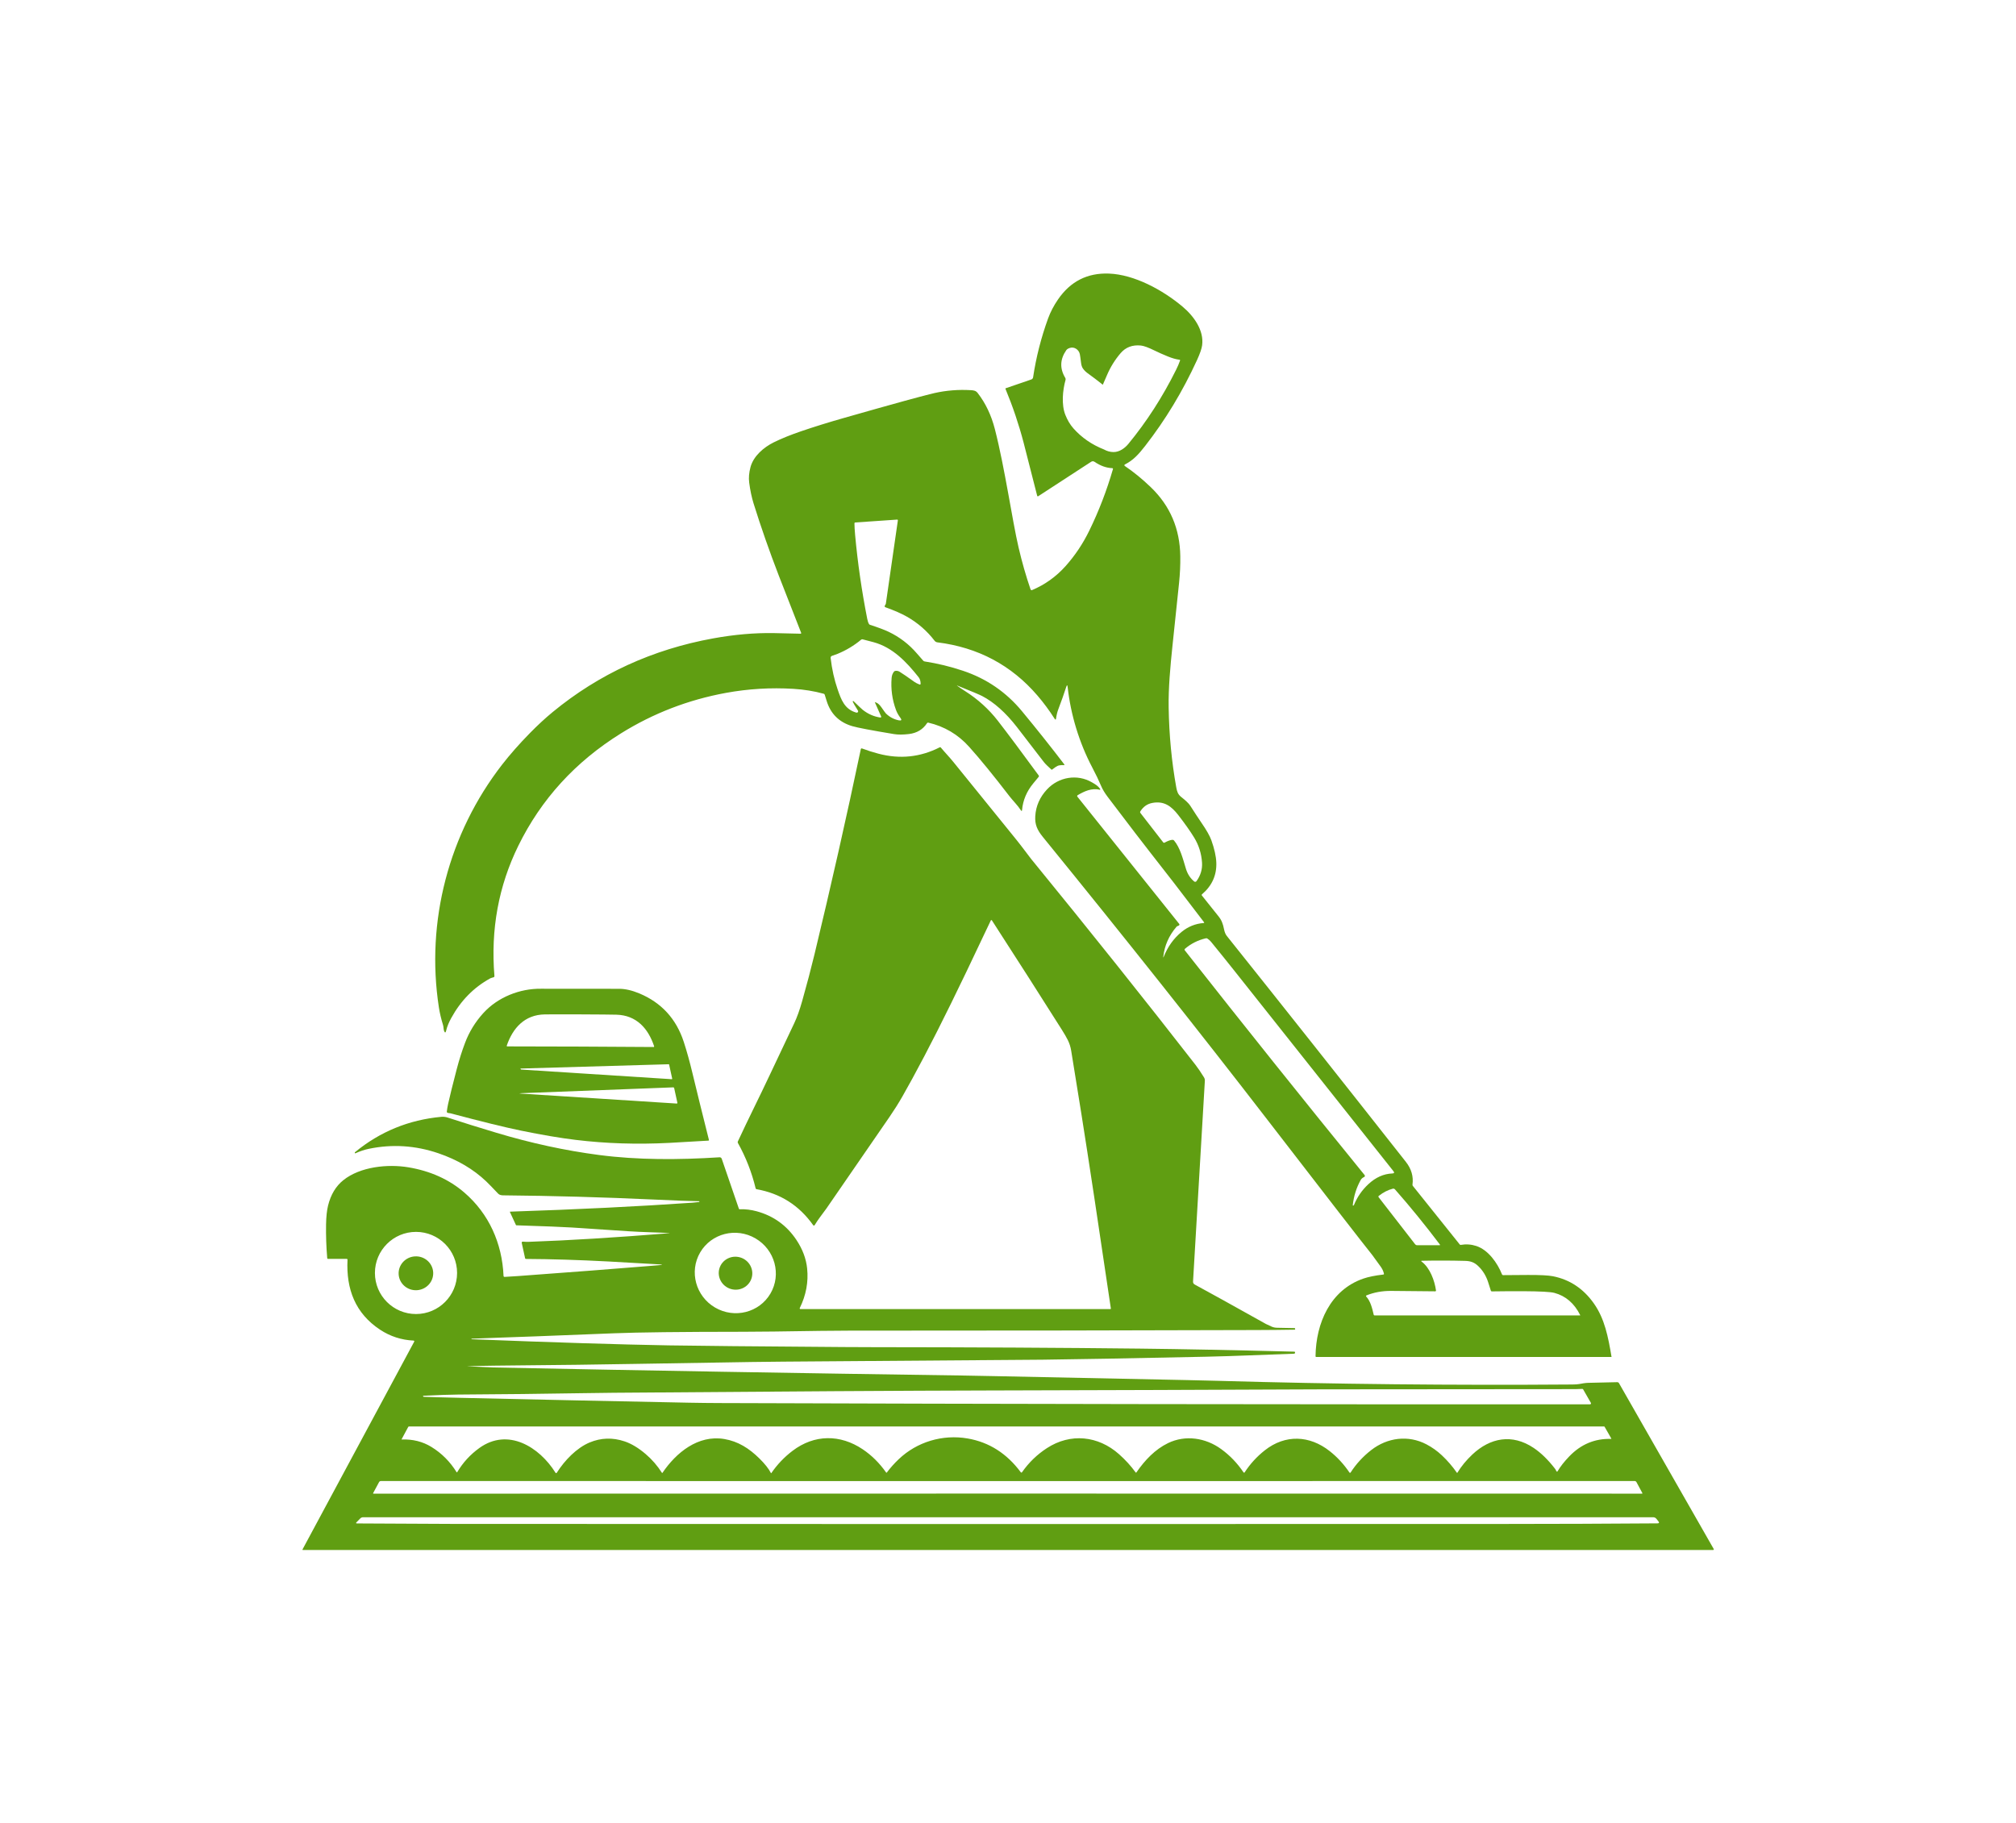 <svg width="1000" height="904.515" viewBox="0 0 1000 904.515" xmlns="http://www.w3.org/2000/svg"><defs/><path fill="#609e12" transform="matrix(1.446 0 0 1.446 -5.774 -15.633)" d="M 332.347 246.084 C 333.152 246.681 334.054 247.287 335.047 247.916 C 339.418 250.673 343.241 254.179 346.245 258.044 C 349.676 262.469 354.372 268.75 360.325 276.889 C 360.431 277.035 360.428 277.18 360.316 277.319 C 360.094 277.59 359.482 278.33 358.474 279.543 C 356.194 282.293 354.901 285.348 354.596 288.708 C 354.558 289.134 354.422 289.169 354.195 288.809 C 353.069 287.075 351.394 285.442 350.317 284.04 C 344.834 276.899 340.209 271.23 336.446 267.036 C 332.644 262.795 327.967 260.028 322.418 258.736 C 322.263 258.701 322.1 258.765 322.01 258.901 C 320.6 261.068 318.533 262.318 315.81 262.647 C 313.77 262.89 312.052 262.897 310.659 262.666 C 302.95 261.39 298.184 260.483 296.36 259.947 C 291.861 258.62 288.927 255.724 287.555 251.259 C 287.312 250.469 287.094 249.768 286.903 249.159 C 286.849 248.989 286.739 248.878 286.569 248.83 C 283.267 247.924 279.802 247.362 276.175 247.143 C 268.352 246.669 260.624 247.137 252.985 248.536 C 240.055 250.914 228.056 255.544 216.988 262.435 C 201.364 272.156 189.634 285.007 181.798 300.981 C 175.009 314.82 172.277 329.727 173.602 345.698 C 173.616 345.89 173.534 346.017 173.359 346.084 C 172.941 346.235 172.511 346.289 172.091 346.517 C 166.487 349.606 162.051 354.128 158.789 360.078 C 157.92 361.67 157.339 363.11 157.044 364.395 C 156.853 365.229 156.606 365.239 156.302 364.423 C 156.127 363.934 156.169 363.122 155.973 362.49 C 155.308 360.324 154.829 358.293 154.541 356.401 C 149.999 326.935 157.967 296.695 176.234 273.142 C 178.957 269.64 182.133 266.033 185.764 262.329 C 188.428 259.616 191.026 257.216 193.56 255.125 C 209.455 242.038 227.83 233.605 248.689 229.825 C 255.924 228.514 262.83 227.911 269.406 228.018 C 271.434 228.05 274.51 228.119 278.628 228.23 C 278.743 228.23 278.836 228.142 278.838 228.024 C 278.839 227.999 278.833 227.974 278.825 227.948 C 278.783 227.838 278.633 227.452 278.373 226.792 C 275.134 218.546 272.728 212.384 271.155 208.313 C 267.916 199.918 265.031 191.66 262.498 183.543 C 261.838 181.415 261.336 179.024 260.992 176.377 C 260.78 174.751 260.93 172.979 261.444 171.068 C 262.467 167.265 266.001 164.259 269.447 162.56 C 272.074 161.265 275.198 160.002 278.821 158.764 C 283.286 157.239 288.131 155.732 293.358 154.244 C 310.718 149.292 321.123 146.432 324.57 145.661 C 328.647 144.748 332.803 144.42 337.04 144.674 C 338.027 144.734 338.738 144.827 339.374 145.645 C 342.082 149.135 344.048 153.267 345.272 158.039 C 348.714 171.455 351.212 189.274 353.403 198.65 C 354.573 203.665 355.944 208.453 357.513 213.02 C 357.584 213.228 357.81 213.339 358.019 213.27 C 358.028 213.267 358.035 213.264 358.043 213.261 C 362.462 211.388 366.283 208.653 369.505 205.056 C 372.743 201.431 375.456 197.382 377.642 192.903 C 380.938 186.154 383.644 179.118 385.766 171.8 C 385.832 171.563 385.745 171.437 385.502 171.427 C 383.495 171.348 381.486 170.628 379.472 169.264 C 379.074 168.995 378.678 168.992 378.279 169.254 L 360.133 181.066 C 360.03 181.132 359.891 181.104 359.823 180.997 C 359.81 180.978 359.799 180.956 359.793 180.934 C 357.317 171.197 355.759 165.096 355.115 162.622 C 353.495 156.432 351.424 150.291 348.9 144.202 C 348.859 144.115 348.887 144.055 348.979 144.02 L 357.784 140.998 C 358.1 140.888 358.331 140.611 358.381 140.278 C 359.414 133.41 361.129 126.672 363.527 120.064 C 364.331 117.858 365.468 115.679 366.944 113.531 C 371.195 107.346 377.013 104.394 384.404 104.673 C 393.07 104.997 402.793 110.253 409.63 115.992 C 413.54 119.273 417.049 124.143 416.37 129.267 C 416.215 130.44 415.623 132.15 414.594 134.394 C 409.709 145.059 403.784 154.869 396.812 163.822 C 394.524 166.76 392.706 168.742 389.869 170.164 C 389.722 170.233 389.663 170.411 389.734 170.559 C 389.757 170.607 389.793 170.644 389.836 170.676 C 392.861 172.719 395.843 175.157 398.784 177.987 C 405.392 184.351 408.758 192.24 408.876 201.661 C 408.917 204.664 408.778 207.69 408.463 210.731 C 408.08 214.404 407.322 221.636 406.189 232.428 C 405.43 239.673 404.778 246.87 404.888 253.607 C 405.039 262.997 405.908 272.117 407.499 280.97 C 407.749 282.334 408.039 283.336 409.18 284.232 C 410.782 285.492 411.816 286.49 412.283 287.223 C 413.867 289.702 415.146 291.651 416.122 293.069 C 417.869 295.599 419.004 297.607 419.535 299.091 C 420.585 302.041 421.15 304.593 421.232 306.747 C 421.396 311.074 419.755 314.708 416.31 317.652 C 416.174 317.769 416.163 317.895 416.27 318.031 C 418.192 320.447 420.104 322.844 422.012 325.219 C 423.07 326.545 423.512 327.771 423.883 329.631 C 424.08 330.607 424.39 331.361 424.812 331.892 C 443.462 355.241 463.945 381.087 486.255 409.429 C 488.155 411.839 488.911 414.448 488.526 417.248 C 488.504 417.403 488.545 417.542 488.642 417.665 L 504.74 437.776 C 504.832 437.893 504.952 437.94 505.1 437.916 C 506.918 437.603 508.692 437.732 510.424 438.298 C 514.487 439.624 517.669 444.096 519.22 448.003 C 519.295 448.205 519.444 448.303 519.665 448.297 C 520.311 448.275 523.156 448.256 528.201 448.236 C 532.329 448.223 535.172 448.369 536.725 448.678 C 542.486 449.822 547.157 452.926 550.741 457.994 C 554.477 463.287 555.646 469.462 556.804 476.293 C 556.817 476.35 556.793 476.378 556.737 476.378 L 455.552 476.378 C 455.363 476.378 455.267 476.283 455.271 476.091 C 455.415 464.81 460.292 453.418 471.665 449.484 C 473.371 448.893 475.656 448.429 478.523 448.091 C 478.7 448.069 478.771 447.971 478.735 447.797 C 478.561 446.976 478.182 446.154 477.593 445.336 C 475.816 442.87 474.865 441.563 474.74 441.404 C 471.328 437.153 459.284 421.618 438.61 394.799 C 415.675 365.049 390.048 332.766 361.726 297.953 C 359.817 295.603 358.952 293.734 359.128 290.831 C 359.336 287.351 360.691 284.275 363.195 281.609 C 367.177 277.368 373.521 276.269 378.596 279.237 C 379.841 279.966 380.649 280.43 381.407 281.505 C 381.462 281.577 381.448 281.685 381.372 281.742 C 381.331 281.77 381.277 281.783 381.226 281.77 C 378.505 281.084 375.881 282.31 373.669 283.636 C 373.506 283.734 373.455 283.946 373.554 284.107 C 373.56 284.12 373.57 284.132 373.578 284.145 L 408.505 327.791 C 408.631 327.948 408.628 328.104 408.489 328.258 C 408.385 328.362 408.198 328.46 407.931 328.542 C 407.792 328.583 407.67 328.662 407.58 328.772 C 404.967 331.817 403.454 335.256 403.04 339.09 C 403.004 339.412 403.048 339.421 403.167 339.121 C 404.572 335.603 406.623 332.742 409.325 330.534 C 411.545 328.721 414.059 327.708 416.868 327.489 C 417.094 327.473 417.139 327.373 417 327.192 C 409.252 316.998 403.076 308.985 398.467 303.155 C 396.516 300.692 391.694 294.391 384 284.253 C 382.97 282.895 382.206 281.622 381.708 280.435 C 380.933 278.591 379.929 276.494 378.695 274.157 C 374.171 265.57 371.291 256.01 370.236 246.539 C 370.15 245.765 369.988 245.746 369.747 246.492 C 368.995 248.829 368.089 251.39 367.027 254.176 C 366.686 255.067 366.43 256.118 366.258 257.328 C 366.19 257.786 366.031 257.821 365.785 257.432 C 363.965 254.577 361.989 251.908 359.86 249.429 C 350.907 239.007 339.468 232.924 325.539 231.19 C 325.162 231.143 324.824 230.947 324.596 230.647 C 321.992 227.258 318.823 224.501 315.085 222.379 C 313.218 221.317 310.753 220.237 307.69 219.138 C 307.51 219.072 307.419 218.87 307.484 218.686 C 307.49 218.664 307.5 218.648 307.509 218.629 L 307.85 218.023 C 307.856 218.01 307.861 217.995 307.866 217.982 L 311.988 189.388 C 312.019 189.167 311.922 189.063 311.694 189.082 L 297.411 190.064 C 297.204 190.077 297.1 190.187 297.103 190.393 C 297.111 191.454 297.185 192.758 297.327 194.296 C 298.193 203.837 299.582 213.457 301.49 223.15 C 301.642 223.914 301.844 224.502 302.09 224.902 C 302.172 225.038 302.298 225.136 302.445 225.183 C 305.263 226.089 307.392 226.889 308.836 227.577 C 312.591 229.374 315.82 231.847 318.522 235.002 C 319.564 236.218 320.294 237.048 320.708 237.494 C 320.831 237.63 320.983 237.712 321.163 237.741 C 325.607 238.426 329.996 239.494 334.328 240.943 C 342.411 243.65 349.154 248.273 354.561 254.808 C 359.579 260.871 364.431 266.97 369.12 273.106 C 369.165 273.163 369.158 273.242 369.102 273.283 C 369.076 273.305 369.042 273.318 369.009 273.312 C 368.489 273.283 367.97 273.306 367.448 273.388 C 366.52 273.53 365.825 274.184 364.892 274.853 C 364.811 274.907 364.734 274.903 364.66 274.837 C 363.801 274.057 362.616 272.967 362.07 272.254 C 358.909 268.117 355.836 264.125 352.853 260.281 C 349.004 255.326 345.019 251.766 340.893 249.606 C 340.083 249.18 337.244 247.986 332.374 246.018 C 332.214 245.955 332.202 245.973 332.347 246.084 Z M 382.3 142.813 C 380.585 141.442 378.833 140.111 377.043 138.819 C 376.441 138.383 375.932 137.873 375.51 137.286 C 375.159 136.795 374.936 136.132 374.837 135.298 C 374.647 133.749 374.504 132.749 374.413 132.3 C 374.101 130.816 372.535 129.67 370.981 130.184 C 370.397 130.373 369.994 130.629 369.771 130.948 C 367.608 134.062 367.482 137.219 369.395 140.415 C 369.538 140.652 369.576 140.937 369.501 141.205 C 368.521 144.706 368.053 149.648 369.447 153.151 C 370.179 154.989 371.109 156.543 372.237 157.806 C 375.05 160.967 378.541 163.374 382.703 165.019 C 383.742 165.603 384.835 165.9 385.984 165.906 C 387.979 165.922 389.84 164.595 391.066 163.102 C 397.335 155.491 402.788 147.03 407.422 137.715 C 407.981 136.595 408.436 135.534 408.783 134.539 C 408.849 134.357 408.789 134.256 408.599 134.236 C 407.407 134.081 406.088 133.709 404.642 133.118 C 402.889 132.403 401.356 131.722 400.043 131.075 C 397.926 130.03 396.36 129.456 395.35 129.357 C 392.46 129.071 390.151 129.938 388.418 131.961 C 386.452 134.255 384.882 136.792 383.709 139.567 C 383.233 140.701 382.763 141.785 382.3 142.813 Z M 291.295 235.144 L 289.401 235.823 C 289.047 235.952 288.893 236.205 288.935 236.575 C 289.37 240.381 290.176 243.987 291.352 247.395 C 292.552 250.853 293.702 254.119 297.644 255.271 C 298.083 255.4 298.328 255.249 298.38 254.823 C 298.389 254.766 298.304 254.605 298.127 254.327 C 297.295 253.007 296.753 252.078 296.504 251.538 C 296.493 251.513 296.491 251.487 296.498 251.465 C 296.517 251.415 296.55 251.377 296.599 251.351 C 296.676 251.313 296.747 251.323 296.81 251.383 C 298.509 253.044 299.555 254.033 299.951 254.348 C 301.778 255.795 303.798 256.676 306.007 256.989 C 306.14 257.011 306.266 256.919 306.285 256.787 C 306.293 256.74 306.285 256.692 306.268 256.651 L 304.082 251.712 C 304.867 251.838 305.609 252.407 306.31 253.42 C 307.204 254.715 307.739 255.444 307.911 255.618 C 309.157 256.821 310.608 257.595 312.271 257.939 C 313.237 258.131 313.425 257.835 312.833 257.048 C 312.26 256.29 311.742 255.427 311.363 254.417 C 310.049 250.88 309.545 247.21 309.853 243.404 C 309.919 242.567 310.188 241.85 310.652 241.25 C 310.763 241.111 310.921 241.02 311.094 240.991 C 311.628 240.906 312.117 240.997 312.562 241.263 C 313.475 241.812 315.174 242.978 317.66 244.753 C 318.102 245.066 318.691 245.369 319.425 245.659 C 319.567 245.716 319.728 245.65 319.782 245.511 C 319.798 245.476 319.804 245.442 319.801 245.404 C 319.792 244.479 319.564 243.737 319.124 243.171 C 314.95 237.906 310.256 232.945 303.679 231.145 C 303.054 230.971 301.794 230.643 299.897 230.157 C 299.72 230.113 299.561 230.147 299.415 230.264 C 296.955 232.308 294.247 233.934 291.295 235.144 Z M 406.741 299.179 C 408.802 301.658 409.688 305.155 410.807 308.859 C 411.354 310.662 412.296 312.118 413.642 313.233 C 413.869 313.422 414.21 313.391 414.403 313.16 C 414.409 313.151 414.419 313.141 414.425 313.132 C 415.835 311.193 416.471 309.083 416.335 306.8 C 416.14 303.66 415.23 300.774 413.606 298.131 C 412.259 295.936 410.443 293.365 408.16 290.419 C 405.831 287.425 403.312 285.502 399.246 286.294 C 397.531 286.626 396.178 287.579 395.186 289.158 C 395.056 289.366 395.066 289.569 395.219 289.762 L 403.041 299.846 C 403.138 299.969 403.307 300.004 403.444 299.931 C 404.652 299.28 405.582 298.952 406.229 298.946 C 406.436 298.94 406.605 299.019 406.741 299.179 Z M 472.101 413.958 C 472.249 414.147 472.224 414.419 472.038 414.567 C 472.008 414.592 471.975 414.611 471.941 414.627 C 471.496 414.823 471.029 415.167 470.784 415.609 C 469.297 418.281 468.384 421.176 468.043 424.294 C 468.037 424.37 468.071 424.411 468.144 424.424 C 468.195 424.43 468.244 424.424 468.292 424.408 C 468.362 424.383 468.416 424.329 468.444 424.253 C 469.574 421.483 471.229 419.09 473.418 417.065 C 475.916 414.744 478.653 413.525 481.626 413.411 C 482.265 413.389 482.383 413.124 481.986 412.622 C 469.299 396.654 451.128 373.751 427.467 343.915 C 425.141 340.978 422.46 337.649 419.422 333.929 C 419.076 333.503 418.651 333.127 418.149 332.811 C 417.997 332.713 417.834 332.685 417.657 332.726 C 414.944 333.355 412.547 334.558 410.469 336.342 C 410.32 336.468 410.295 336.693 410.415 336.844 C 430.346 362.201 450.905 387.905 472.101 413.958 Z M 482.516 418.868 C 482.327 418.66 482.039 418.571 481.77 418.641 C 480.135 419.054 478.545 419.87 476.996 421.081 C 476.804 421.227 476.785 421.397 476.933 421.584 L 489.443 437.713 C 489.597 437.908 489.834 438.026 490.087 438.026 L 497.872 438.026 C 497.934 438.029 497.984 437.978 497.985 437.919 C 497.985 437.894 497.977 437.865 497.962 437.846 C 492.824 431.043 487.675 424.718 482.516 418.868 Z M 496.355 453.849 C 493.317 453.795 488.263 453.748 481.196 453.707 C 478.136 453.687 475.315 454.202 472.731 455.251 C 472.612 455.295 472.551 455.431 472.599 455.551 C 472.608 455.579 472.623 455.605 472.646 455.627 C 474.13 457.237 474.713 459.666 475.213 461.829 C 475.254 462.022 475.376 462.117 475.573 462.117 L 545.986 462.117 C 546.031 462.113 546.064 462.082 546.064 462.038 C 546.064 462.028 546.06 462.016 546.057 462.006 C 544.036 457.964 541.086 455.425 537.204 454.386 C 535.891 454.035 532.371 453.843 526.643 453.811 C 523.33 453.795 519.698 453.815 515.753 453.874 C 515.576 453.874 515.459 453.792 515.409 453.624 C 514.91 452.064 514.609 451.126 514.512 450.813 C 513.805 448.568 512.656 446.692 511.067 445.176 C 509.68 443.856 508.418 443.448 506.488 443.401 C 501.615 443.275 496.717 443.262 491.791 443.363 C 491.461 443.37 491.428 443.47 491.69 443.667 C 494.511 445.782 496.128 450.166 496.596 453.574 C 496.612 453.707 496.52 453.83 496.384 453.845 C 496.377 453.849 496.364 453.849 496.355 453.849 Z"/><path fill="#609e12" transform="matrix(1.446 0 0 1.446 -5.774 -15.633)" d="M 164.378 479.595 C 169.867 479.838 172.787 479.964 173.141 479.97 C 224.302 481.013 278.137 481.938 334.644 482.746 C 336.639 482.774 340.176 482.841 345.257 482.945 C 367.523 483.412 389.489 483.864 411.157 484.299 C 414.803 484.368 418.334 484.454 421.755 484.552 C 461.908 485.708 502.448 486.128 543.373 485.816 C 544.399 485.806 545.18 485.755 545.71 485.658 C 546.63 485.481 547.79 485.269 548.809 485.247 C 552.968 485.178 556.278 485.102 558.744 485.02 C 559.004 485.013 559.244 485.146 559.37 485.367 L 591.878 542.275 C 591.937 542.376 591.897 542.502 591.786 542.559 C 591.752 542.578 591.714 542.587 591.676 542.587 L 107.863 542.587 C 107.797 542.587 107.743 542.536 107.743 542.473 C 107.743 542.452 107.746 542.435 107.756 542.419 L 146.087 471.113 C 146.15 470.993 146.109 470.844 145.989 470.782 C 145.956 470.76 145.92 470.75 145.88 470.75 C 141.688 470.555 137.85 469.311 134.37 467.011 C 125.9 461.418 122.713 453.154 123.199 443.044 C 123.21 442.825 123.108 442.722 122.893 442.722 L 116.514 442.722 C 116.347 442.722 116.255 442.636 116.242 442.469 C 115.914 438.581 115.781 434.725 115.845 430.898 C 115.89 428.264 116.119 426.103 116.533 424.418 C 117.465 420.662 119.208 417.76 121.769 415.714 C 127.577 411.068 137.001 410.114 144.109 411.305 C 151.665 412.572 158.063 415.464 163.304 419.984 C 171.716 427.238 176.245 437.364 176.728 448.582 C 176.736 448.769 176.894 448.91 177.082 448.9 L 177.083 448.9 C 178.278 448.85 179.804 448.755 181.666 448.613 C 199.976 447.274 214.857 446.134 226.313 445.193 C 228.424 445.019 229.727 444.909 230.221 444.864 C 231.421 444.76 231.418 444.672 230.218 444.605 C 220.529 444.046 214.674 443.711 212.655 443.607 C 202.505 443.074 193.106 442.783 184.459 442.739 C 184.27 442.739 184.152 442.644 184.111 442.458 L 182.965 437.216 C 182.927 437.029 183.044 436.846 183.227 436.808 C 183.259 436.802 183.293 436.799 183.325 436.802 C 184.078 436.868 184.802 436.887 185.494 436.862 C 199.119 436.385 215.172 435.397 233.66 433.903 C 233.67 433.903 233.679 433.894 233.679 433.882 C 233.679 433.87 233.67 433.86 233.66 433.86 L 233.66 433.86 C 229.012 433.607 224.244 433.547 219.625 433.241 C 211.04 432.67 204.561 432.243 200.192 431.956 C 197.334 431.769 190.977 431.517 181.118 431.198 C 181.063 431.198 181.011 431.166 180.984 431.116 L 178.912 426.628 C 178.893 426.587 178.912 426.54 178.953 426.521 C 178.963 426.518 178.971 426.515 178.978 426.515 C 202.146 425.753 223.006 424.73 241.561 423.439 C 241.975 423.411 242.724 423.332 243.805 423.202 C 243.896 423.193 243.933 423.145 243.915 423.063 L 243.915 423.06 C 243.894 422.981 243.852 422.94 243.787 422.937 C 240.602 422.886 235.374 422.694 228.103 422.355 C 210.806 421.553 193.594 421.077 176.467 420.916 C 175.971 420.909 175.276 420.758 174.91 420.369 C 172.886 418.234 171.515 416.826 170.795 416.146 C 166.372 411.933 160.899 408.708 154.376 406.482 C 146.504 403.798 138.549 403.287 130.508 404.957 C 129.012 405.267 127.493 405.772 125.952 406.474 C 125.8 406.543 125.713 406.49 125.693 406.316 C 125.682 406.237 125.715 406.158 125.777 406.108 C 134.365 399.055 144.229 395.016 155.367 393.983 C 156.109 393.914 156.839 393.999 157.553 394.233 C 162.789 395.941 168.386 397.688 174.345 399.472 C 186.19 403.025 197.905 405.561 209.492 407.076 C 222.805 408.816 236.781 408.76 250.826 407.863 C 251.156 407.841 251.461 408.043 251.568 408.355 L 257.455 425.498 C 257.499 425.625 257.625 425.71 257.763 425.704 C 259.635 425.6 261.73 425.887 263.551 426.383 C 269.321 427.959 273.864 431.228 277.182 436.196 C 279.291 439.36 280.523 442.626 280.87 445.989 C 281.353 450.638 280.507 455.177 278.337 459.607 C 278.28 459.721 278.328 459.857 278.441 459.914 C 278.473 459.93 278.507 459.936 278.544 459.936 L 384.902 459.936 C 384.989 459.936 385.061 459.867 385.061 459.775 C 385.063 459.765 385.061 459.759 385.061 459.753 C 380.828 431.032 377.459 408.792 374.957 393.03 C 374.374 389.341 373.204 382.099 371.451 371.299 C 371.238 369.991 370.856 368.778 370.3 367.667 C 369.823 366.706 369.145 365.528 368.264 364.133 C 361.101 352.785 353.093 340.263 344.243 326.566 C 344.181 326.468 344.054 326.44 343.959 326.503 C 343.926 326.522 343.899 326.553 343.883 326.588 C 342.978 328.467 342.179 330.148 341.486 331.625 C 333.31 349.002 326.519 362.828 321.114 373.102 C 318.111 378.803 315.589 383.436 313.546 386.998 C 312.185 389.373 310.718 391.7 309.148 393.983 C 302.388 403.821 295.164 414.306 287.477 425.445 C 287.191 425.859 286.499 426.794 285.404 428.247 C 284.703 429.179 284.052 430.148 283.446 431.149 C 283.363 431.285 283.184 431.333 283.043 431.247 C 283.008 431.226 282.977 431.196 282.953 431.165 C 278.137 424.362 271.661 420.247 263.524 418.816 C 263.352 418.785 263.244 418.683 263.202 418.513 C 261.887 413.052 259.857 407.857 257.113 402.93 C 257.032 402.779 257.028 402.602 257.097 402.447 C 260.841 394.375 264.282 387.638 268.043 379.633 C 270.593 374.192 273.399 368.261 276.46 361.83 C 277.401 359.853 278.307 357.326 279.176 354.241 C 280.799 348.496 282.198 343.184 283.376 338.307 C 289.099 314.567 294.405 291.067 299.293 267.804 C 299.326 267.649 299.476 267.548 299.632 267.583 C 299.643 267.583 299.657 267.586 299.67 267.592 C 301.53 268.287 303.412 268.887 305.318 269.389 C 312.686 271.335 319.71 270.602 326.385 267.188 C 326.492 267.131 326.626 267.16 326.709 267.258 C 328.092 268.922 329.695 270.574 330.979 272.166 C 341.109 284.71 348.008 293.225 351.674 297.712 C 352.865 299.171 353.888 300.469 354.745 301.603 C 356.467 303.893 357.45 305.19 357.7 305.494 C 377.988 330.334 396.789 353.888 414.102 376.159 C 414.935 377.232 415.917 378.679 417.048 380.508 C 417.237 380.815 417.329 381.171 417.309 381.534 L 413.252 450.474 C 413.222 450.945 413.416 451.291 413.83 451.519 C 418.55 454.074 426.696 458.587 438.268 465.055 C 438.312 465.08 438.944 465.374 440.164 465.936 C 440.762 466.211 441.427 466.35 442.163 466.353 C 442.573 466.36 444.551 466.394 448.097 466.467 C 448.166 466.467 448.208 466.498 448.227 466.562 L 448.27 466.723 C 448.319 466.909 448.246 467.003 448.053 467.007 C 443.764 467.076 439.472 467.12 435.167 467.133 C 393.855 467.272 347.218 467.341 295.263 467.341 C 290.804 467.341 282.223 467.443 269.524 467.645 C 266.261 467.696 262.729 467.724 258.922 467.727 C 237.569 467.743 222.855 467.911 214.776 468.239 C 192.061 469.145 178.755 469.654 174.858 469.758 C 174.145 469.78 171.127 469.894 165.81 470.1 C 165.758 470.1 165.715 470.144 165.717 470.198 C 165.717 470.204 165.717 470.214 165.72 470.22 C 165.745 470.305 165.786 470.327 165.844 470.289 C 194.047 471.397 216.545 472.099 233.341 472.393 C 242.844 472.557 262.867 472.749 293.407 472.967 C 297.392 472.995 300.929 473.011 304.02 473.011 C 337.961 473.036 368.332 473.2 395.129 473.504 C 409.407 473.665 427.042 474.013 448.031 474.549 C 448.151 474.553 448.246 474.651 448.243 474.774 C 448.243 474.777 448.243 474.78 448.243 474.784 L 448.232 474.973 C 448.224 475.121 448.107 475.242 447.961 475.247 C 437.899 475.579 427.865 476.071 417.781 476.283 C 391.55 476.839 372.851 477.179 361.692 477.306 C 354.267 477.388 324.567 477.609 272.593 477.975 C 269.011 477.997 265.474 478.038 261.98 478.095 C 237.501 478.49 224.153 478.704 221.936 478.749 C 211.633 478.951 195.545 479.153 173.673 479.352 C 169.924 479.387 166.826 479.459 164.378 479.57 C 164.37 479.577 164.364 479.583 164.364 479.59 C 164.364 479.595 164.371 479.598 164.378 479.595 L 164.378 479.595 Z M 160.79 447.548 C 160.79 439.767 154.48 433.456 146.696 433.456 C 138.913 433.456 132.604 439.767 132.604 447.548 C 132.604 455.33 138.913 461.64 146.696 461.64 L 146.696 461.64 C 154.479 461.64 160.79 455.33 160.79 447.548 L 160.79 447.548 Z M 268.29 454.604 C 272.118 448.054 269.822 439.59 263.163 435.699 C 256.504 431.808 248.002 433.963 244.174 440.512 L 244.174 440.512 C 240.348 447.065 242.642 455.53 249.301 459.42 C 255.96 463.31 264.462 461.153 268.29 454.604 Z M 149.124 489.799 L 149.225 489.972 C 149.247 490.007 149.276 490.03 149.317 490.033 C 151.306 490.125 155.624 490.245 162.269 490.399 C 188.629 490.999 214.662 491.555 240.368 492.063 C 243.989 492.132 247.525 492.174 250.976 492.183 C 346.65 492.518 446.139 492.661 549.434 492.616 C 549.618 492.62 549.766 492.471 549.766 492.285 C 549.766 492.227 549.75 492.168 549.722 492.117 L 547.084 487.507 C 547.02 487.387 546.892 487.318 546.756 487.326 C 545.908 487.38 545.105 487.405 544.343 487.405 C 492.785 487.425 463.948 487.446 457.826 487.474 C 419.607 487.648 381.418 487.778 343.262 487.866 C 315.598 487.929 272.683 488.188 214.522 488.653 C 211.278 488.678 207.744 488.725 203.918 488.792 C 190.486 489.02 176.205 489.181 161.074 489.269 C 158.367 489.289 154.407 489.424 149.188 489.683 C 149.103 489.685 149.083 489.723 149.124 489.799 Z M 268.463 516.22 C 268.475 516.255 268.513 516.271 268.545 516.255 C 268.558 516.251 268.567 516.242 268.573 516.233 C 270.593 513.284 273.02 510.731 275.861 508.575 C 283.346 502.884 292.203 502.861 299.925 508.038 C 302.998 510.101 305.682 512.76 307.977 516.021 C 308.019 516.082 308.105 516.1 308.165 516.059 C 308.179 516.049 308.19 516.04 308.2 516.028 C 309.409 514.411 310.774 512.88 312.294 511.439 C 318.568 505.476 327.362 502.845 335.949 504.336 C 343.31 505.614 349.388 509.486 354.178 515.948 C 354.257 516.052 354.407 516.074 354.513 515.996 C 354.534 515.979 354.553 515.961 354.566 515.942 C 356.893 512.606 359.747 509.839 363.128 507.645 C 371.21 502.389 380.709 503.384 387.838 509.708 C 390.055 511.679 391.957 513.763 393.544 515.961 C 393.644 516.097 393.742 516.094 393.837 515.958 C 396.76 511.723 400.249 508.075 404.651 505.931 C 410.633 503.022 417.578 504.093 422.927 507.994 C 425.908 510.16 428.459 512.819 430.579 515.977 C 430.647 516.079 430.785 516.103 430.883 516.038 C 430.905 516.021 430.926 516.003 430.943 515.977 C 432.824 513.078 435.131 510.554 437.869 508.398 C 444.917 502.845 453.261 503.25 460.125 508.669 C 462.725 510.715 464.987 513.169 466.919 516.03 C 466.986 516.134 467.124 516.163 467.225 516.096 C 467.254 516.077 467.279 516.052 467.295 516.027 C 469.183 513.087 471.545 510.512 474.382 508.308 C 479.898 504.013 487.074 503.078 493.296 506.334 C 495.244 507.36 497.005 508.61 498.576 510.086 C 500.552 511.94 502.271 513.939 503.743 516.077 C 503.781 516.131 503.852 516.143 503.902 516.108 C 503.917 516.098 503.926 516.086 503.935 516.073 C 505.29 513.856 506.998 511.781 509.051 509.845 C 515.167 504.084 522.704 502.622 530.088 507.571 C 532.614 509.264 535.068 511.655 537.449 514.747 C 537.576 514.911 537.677 515.092 537.751 515.281 C 537.813 515.442 537.884 515.558 537.974 515.637 C 538.097 515.754 538.203 515.741 538.291 515.596 C 539.251 513.969 540.592 512.264 542.318 510.47 C 546.321 506.318 551.089 504.322 556.628 504.486 C 556.756 504.496 556.787 504.442 556.723 504.335 L 554.441 500.34 C 554.397 500.264 554.315 500.213 554.226 500.213 L 144.314 500.213 C 144.178 500.213 144.081 500.274 144.017 500.397 L 141.742 504.632 C 141.734 504.645 141.739 504.66 141.753 504.669 C 141.759 504.673 141.762 504.673 141.769 504.676 C 145.606 504.546 149.02 505.405 152.011 507.253 C 155.539 509.429 158.411 512.313 160.623 515.903 C 160.661 515.957 160.737 515.975 160.792 515.937 C 160.81 515.928 160.82 515.912 160.832 515.896 C 162.79 512.599 165.328 509.835 168.441 507.596 C 178.255 500.541 189.015 507.252 194.51 516.026 C 194.684 516.303 194.858 516.303 195.034 516.026 C 197.687 511.844 201.818 507.559 206.252 505.708 C 210.152 504.082 214.154 503.956 218.256 505.333 C 220.599 506.119 223.014 507.575 225.501 509.697 C 227.668 511.548 229.524 513.692 231.075 516.136 C 231.103 516.18 231.16 516.193 231.203 516.164 C 231.214 516.158 231.22 516.151 231.228 516.143 C 235.937 509.175 243.452 503.02 252.45 504.52 C 257.211 505.316 260.977 507.739 264.451 511.15 C 266.369 513.033 267.705 514.723 268.463 516.22 Z M 349.686 518.958 C 341.037 518.958 336.333 518.958 335.572 518.958 C 294.836 518.977 227.876 518.968 134.695 518.933 C 134.379 518.933 134.147 519.072 133.999 519.35 L 132.014 523.042 C 131.933 523.19 131.979 523.266 132.148 523.266 C 162.042 523.238 234.554 523.228 349.686 523.238 C 464.825 523.225 537.339 523.232 567.23 523.26 C 567.399 523.26 567.444 523.187 567.365 523.035 L 565.382 519.347 C 565.232 519.069 564.999 518.927 564.686 518.927 C 471.503 518.968 404.544 518.977 363.807 518.958 C 363.042 518.958 358.336 518.958 349.686 518.958 Z M 127.576 531.768 L 126.292 533.081 C 126.033 533.35 126.091 533.482 126.461 533.485 C 144.791 533.592 155.976 533.646 160.014 533.65 C 279.616 533.7 399.219 533.707 518.819 533.666 C 537.614 533.659 555.519 533.59 572.534 533.46 C 573.141 533.454 573.257 533.217 572.878 532.743 L 572.184 531.872 C 571.925 531.553 571.535 531.363 571.117 531.363 L 128.53 531.363 C 128.17 531.363 127.826 531.509 127.576 531.768 Z"/><path fill="#609e12" transform="matrix(1.446 0 0 1.446 -5.774 -15.633)" d="M 157.851 392.681 C 157.687 392.66 157.567 392.627 157.485 392.589 C 157.339 392.52 157.251 392.362 157.267 392.201 C 157.352 391.421 157.497 390.549 157.706 389.586 C 158.331 386.772 159.31 382.805 160.651 377.683 C 161.499 374.446 162.453 371.426 163.515 368.625 C 164.939 364.845 167.022 361.443 169.764 358.421 C 174.744 352.922 182.312 349.944 189.595 350.036 C 190.681 350.052 199.61 350.057 216.38 350.057 C 218.474 350.06 220.779 350.588 223.302 351.636 C 230.882 354.801 235.967 360.347 238.555 368.28 C 239.591 371.458 240.597 375.087 241.574 379.17 C 242.892 384.685 244.761 392.255 247.178 401.887 C 247.222 402.048 247.159 402.137 246.993 402.146 C 240.296 402.547 235.833 402.803 233.607 402.92 C 222.524 403.491 211.806 403.15 201.453 401.89 C 196.224 401.259 189.995 400.204 182.769 398.726 C 177.369 397.623 169.265 395.634 158.456 392.76 C 158.441 392.754 158.239 392.729 157.851 392.681 Z M 203.103 369.882 C 205.416 369.888 213.785 369.939 228.212 370.028 C 228.315 370.028 228.397 369.946 228.397 369.841 C 228.398 369.819 228.394 369.797 228.387 369.778 C 226.361 363.667 222.319 359.116 215.434 358.942 C 213.653 358.895 209.558 358.86 203.15 358.832 C 196.747 358.807 192.652 358.811 190.866 358.842 C 183.981 358.959 179.904 363.478 177.824 369.573 C 177.787 369.668 177.838 369.772 177.934 369.81 C 177.955 369.816 177.977 369.819 177.999 369.819 C 192.427 369.851 200.792 369.872 203.103 369.882 Z M 182.551 377.516 L 182.655 377.68 C 182.683 377.734 182.731 377.762 182.794 377.765 L 234.427 381.072 C 234.509 381.075 234.579 381.015 234.585 380.933 C 234.586 380.913 234.585 380.898 234.582 380.885 L 233.526 376.053 C 233.511 375.978 233.466 375.94 233.388 375.94 L 182.608 377.412 C 182.532 377.411 182.51 377.445 182.551 377.516 Z M 235.255 384.104 C 235.225 383.961 235.097 383.864 234.952 383.87 L 182.873 385.869 C 181.856 385.907 181.854 385.958 182.868 386.024 L 236.066 389.422 C 236.303 389.441 236.398 389.333 236.347 389.1 L 235.255 384.104 Z"/><path fill="#609e12" transform="matrix(-0.088 -1.443 1.443 -0.088 -471.625 639.257)" d="M -17.506 468.387 C -17.506 471.664 -20.109 474.321 -23.319 474.321 C -26.53 474.321 -29.132 471.664 -29.132 468.387 C -29.132 465.109 -26.53 462.453 -23.319 462.453 C -20.109 462.453 -17.506 465.109 -17.506 468.387 Z"/><path fill="#609e12" transform="matrix(1.446 0 0 1.446 -5.774 -15.633)" d="M 257.912 442.214 C 260.963 443.12 262.721 446.278 261.834 449.273 C 260.947 452.26 257.754 453.954 254.701 453.05 C 251.649 452.144 249.893 448.988 250.777 445.994 C 251.665 443.004 254.858 441.314 257.912 442.214 Z"/></svg>